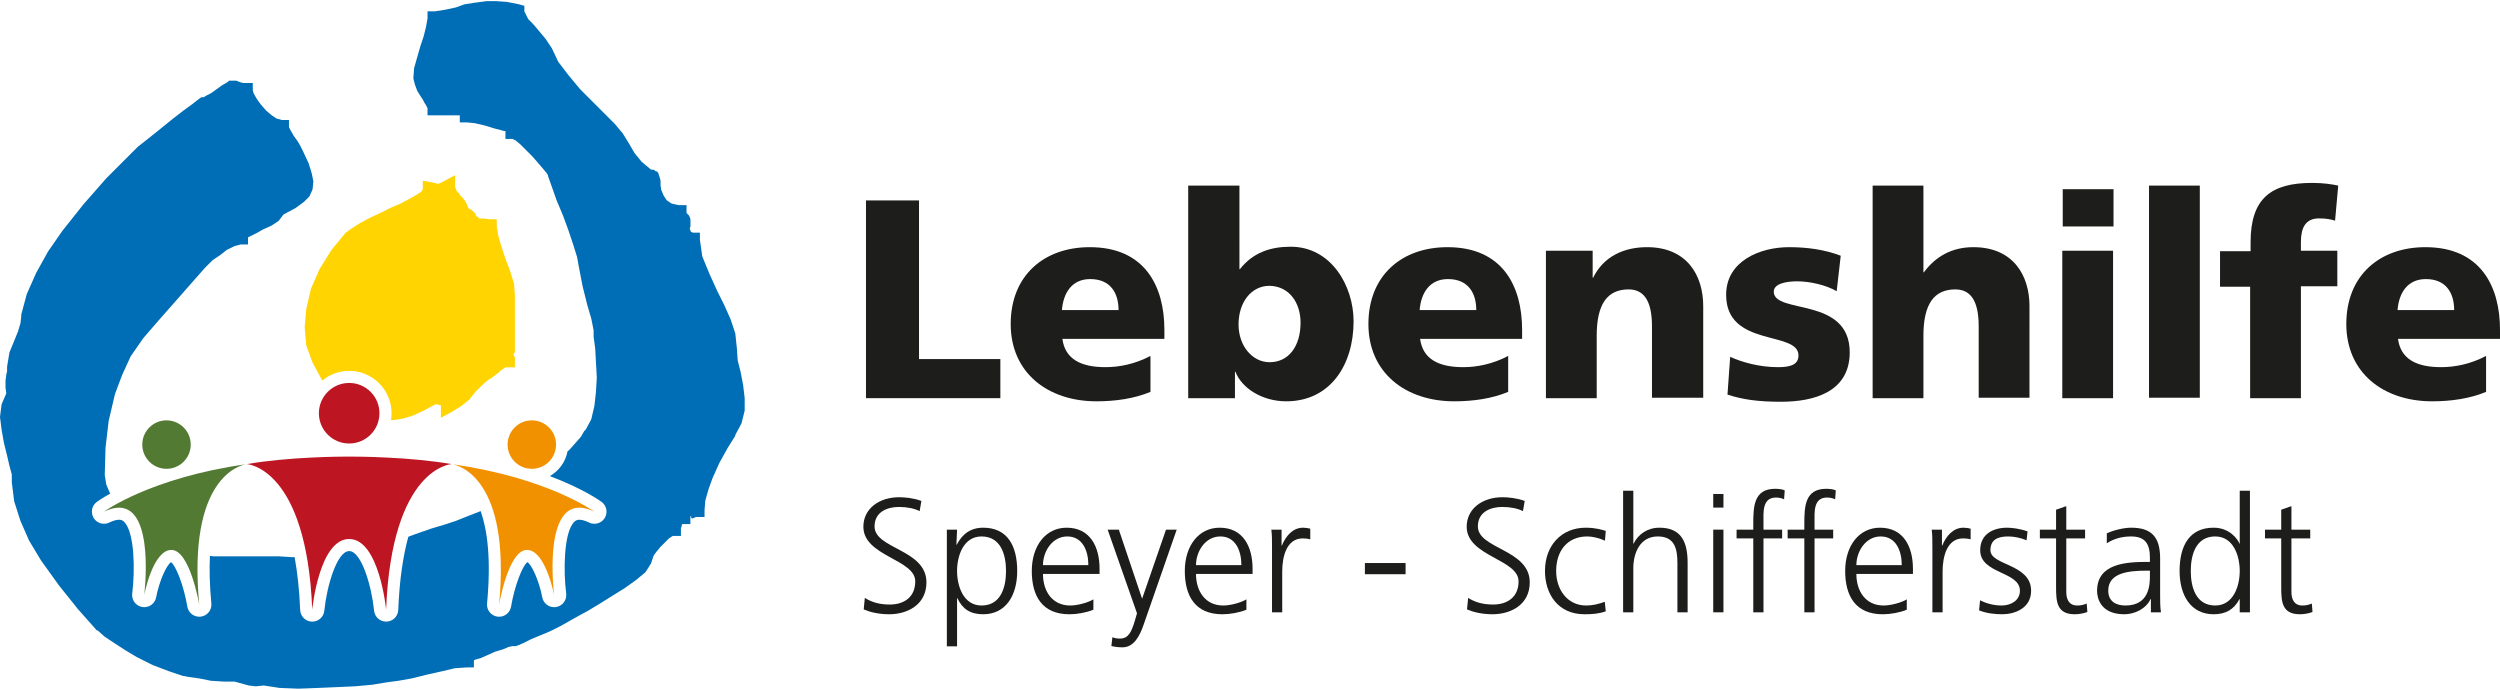 <?xml version="1.0" encoding="UTF-8"?>
<!-- Generator: Adobe Illustrator 28.2.0, SVG Export Plug-In . SVG Version: 6.00 Build 0)  -->
<svg xmlns="http://www.w3.org/2000/svg" xmlns:xlink="http://www.w3.org/1999/xlink" version="1.1" id="Ebene_1" x="0px" y="0px" viewBox="0 0 556.3 153.5" style="enable-background:new 0 0 556.3 153.5;" xml:space="preserve">
<style type="text/css">
	.st0{fill:#1D1D1B;}
	.st1{fill:#FFD400;}
	.st2{fill:#006EB6;}
	.st3{fill:#F29100;}
	.st4{fill:#BD1622;}
	.st5{fill:#527A33;}
</style>
<polygon class="st0" points="192.7,88.6 222.6,88.6 222.6,79.9 204.5,79.9 204.5,44.6 192.7,44.6 "></polygon>
<path class="st0" d="M236.3,69c0.3-3.8,2.2-6.9,6.3-6.9c4.5,0,6.3,3.1,6.3,6.9H236.3z M259.1,75.5v-2.1c0-9.8-4.4-18.4-16.6-18.4  c-10.2,0-17.6,6.3-17.6,17.1s8.2,17.2,19.1,17.2c4.2,0,8.4-0.6,12-2.1v-8c-3.4,1.8-6.9,2.5-10,2.5c-5.5,0-9-1.8-9.6-6.3h22.7V75.5z"></path>
<path class="st0" d="M289.4,71.8c0,5.2-2.6,8.8-6.9,8.8c-3.8,0-6.9-3.6-6.9-8.4c0-4.9,2.8-8.6,6.9-8.6  C287,63.7,289.4,67.5,289.4,71.8z M264.3,88.6h10.5v-5.9h0.1c1.4,3.7,6,6.6,11.3,6.6c9.8,0,15-8.1,15-17.8c0-7.9-5-16.6-14-16.6  c-4.5,0-8.4,1.3-11.3,5h-0.1V41.3h-11.4v47.3H264.3z"></path>
<path class="st0" d="M315.9,69c0.3-3.8,2.2-6.9,6.3-6.9c4.5,0,6.3,3.1,6.3,6.9H315.9z M338.7,75.5v-2.1c0-9.8-4.4-18.4-16.6-18.4  c-10.2,0-17.6,6.3-17.6,17.1s8.2,17.2,19.1,17.2c4.2,0,8.4-0.6,12-2.1v-8c-3.4,1.8-6.9,2.5-10,2.5c-5.5,0-9-1.8-9.6-6.3h22.7V75.5z"></path>
<path class="st0" d="M344,88.6h11.3V74.7c0-7.1,2.4-10.3,7.1-10.3c3.1,0,5.2,2.1,5.2,8.2v15.9H379V68.1c0-6.8-3.6-13.1-12.5-13.1  c-5.2,0-9.7,2.1-12,6.8h-0.1v-6H344V88.6z"></path>
<path class="st0" d="M384.4,87.8c3.3,1.1,6.8,1.6,11.9,1.6c7.4,0,15.3-2.2,15.3-11c0-12.5-16.9-8.4-16.9-13.5c0-1.8,2.8-2.3,5.2-2.3  c2.8,0,6.4,0.8,8.8,2.2l0.9-7.9c-3.7-1.4-7.6-1.9-11.5-1.9c-6.5,0-14,3.1-14,10.6c0,11.8,16.1,7.9,16.1,13.5c0,2.3-2.3,2.6-4.6,2.6  c-4.1,0-8-1.1-10.6-2.3L384.4,87.8z"></path>
<path class="st0" d="M416.7,88.6H428V74.7c0-7.1,2.4-10.3,7.1-10.3c3.1,0,5.2,2.1,5.2,8.2v15.9h11.3V68.1c0-6.8-3.6-13.1-12.5-13.1  c-4.9,0-8.5,2.2-11,5.6H428V41.3h-11.3V88.6z"></path>
<path class="st0" d="M470.3,42.1H459v8.3h11.3V42.1z M458.9,88.6h11.3V55.8h-11.3V88.6z"></path>
<rect x="478.2" y="41.3" class="st0" width="11.3" height="47.2"></rect>
<path class="st0" d="M500.6,88.6H512V63.7h8.1v-7.9H512v-2c0-3.2,1.1-5.2,4-5.2c1.7,0,2.6,0.2,3.6,0.5l0.7-7.8  c-1.4-0.3-3.3-0.6-5.8-0.6c-9.1,0-13.7,3.4-13.7,13.2v2H494v7.9h6.7v24.8H500.6z"></path>
<path class="st0" d="M533.5,69c0.3-3.8,2.2-6.9,6.3-6.9c4.5,0,6.3,3.1,6.3,6.9H533.5z M556.3,75.5v-2.1c0-9.8-4.4-18.4-16.6-18.4  c-10.2,0-17.6,6.3-17.6,17.1s8.2,17.2,19.1,17.2c4.2,0,8.4-0.6,12-2.1v-8c-3.4,1.8-6.9,2.5-10,2.5c-5.5,0-9-1.8-9.6-6.3h22.7V75.5z"></path>
<g>
	<path class="st0" d="M192.442,133.042c1.479,0.938,3.21,1.479,5.555,1.479c3.103,0,5.664-1.588,5.664-5.158   c0-4.942-11.543-5.556-11.543-12.156c0-4.04,3.535-6.565,7.972-6.565c1.227,0,3.21,0.181,4.942,0.83l-0.397,2.272   c-1.118-0.613-2.886-0.938-4.581-0.938c-2.597,0-5.447,1.082-5.447,4.329c0,5.05,11.543,5.086,11.543,12.444   c0,5.086-4.365,7.106-8.26,7.106c-2.453,0-4.365-0.505-5.7-1.082L192.442,133.042z"></path>
	<path class="st0" d="M210.693,117.856h2.272l-0.144,3.354h0.072c0.577-1.01,1.984-3.788,5.88-3.788c5.411,0,7.575,4.04,7.575,9.632   c0,5.446-2.525,9.631-7.575,9.631c-2.886,0-4.617-1.19-5.735-3.571h-0.072v10.714h-2.272V117.856z M218.413,119.371   c-4.04,0-5.447,4.328-5.447,7.684c0,3.354,1.407,7.683,5.447,7.683c4.329,0,5.447-4.112,5.447-7.683   C223.859,123.483,222.741,119.371,218.413,119.371z"></path>
	<path class="st0" d="M243.301,135.676c-1.587,0.649-3.643,1.01-5.338,1.01c-6.096,0-8.369-4.112-8.369-9.631   c0-5.628,3.102-9.632,7.755-9.632c5.194,0,7.323,4.185,7.323,9.127v1.154h-12.589c0,3.896,2.092,7.033,6.06,7.033   c1.66,0,4.076-0.685,5.158-1.37V135.676z M242.183,125.756c0-3.211-1.298-6.385-4.689-6.385c-3.355,0-5.411,3.354-5.411,6.385   H242.183z"></path>
	<path class="st0" d="M254.122,133.187h0.036l5.303-15.33h2.381l-7.358,21.138c-0.866,2.525-2.165,5.05-4.726,5.05   c-0.83,0-1.695-0.108-2.453-0.288l0.217-1.948c0.433,0.145,0.865,0.289,1.695,0.289c1.947,0,2.597-1.624,3.318-4.004l0.469-1.624   l-6.529-18.612h2.489L254.122,133.187z"></path>
	<path class="st0" d="M277.351,135.676c-1.588,0.649-3.644,1.01-5.339,1.01c-6.096,0-8.369-4.112-8.369-9.631   c0-5.628,3.103-9.632,7.756-9.632c5.194,0,7.322,4.185,7.322,9.127v1.154h-12.588c0,3.896,2.093,7.033,6.061,7.033   c1.659,0,4.076-0.685,5.158-1.37V135.676z M276.233,125.756c0-3.211-1.299-6.385-4.689-6.385c-3.354,0-5.411,3.354-5.411,6.385   H276.233z"></path>
	<path class="st0" d="M283.049,121.968c0-2.02,0-2.777-0.145-4.111h2.272v3.534h0.072c0.83-2.056,2.381-3.968,4.726-3.968   c0.541,0,1.19,0.108,1.587,0.217v2.381c-0.469-0.145-1.082-0.217-1.659-0.217c-3.607,0-4.581,4.04-4.581,7.358v9.091h-2.272   V121.968z"></path>
	<path class="st0" d="M303.716,125.287h9.055v2.488h-9.055V125.287z"></path>
	<path class="st0" d="M326.692,133.042c1.479,0.938,3.21,1.479,5.555,1.479c3.103,0,5.663-1.588,5.663-5.158   c0-4.942-11.543-5.556-11.543-12.156c0-4.04,3.535-6.565,7.973-6.565c1.226,0,3.21,0.181,4.941,0.83l-0.396,2.272   c-1.118-0.613-2.886-0.938-4.581-0.938c-2.598,0-5.447,1.082-5.447,4.329c0,5.05,11.543,5.086,11.543,12.444   c0,5.086-4.364,7.106-8.261,7.106c-2.452,0-4.364-0.505-5.699-1.082L326.692,133.042z"></path>
	<path class="st0" d="M357.136,120.309c-1.227-0.541-2.705-0.938-3.932-0.938c-4.437,0-6.926,3.21-6.926,7.684   c0,4.184,2.525,7.683,6.674,7.683c1.442,0,2.777-0.324,4.147-0.829l0.217,2.128c-1.551,0.541-2.994,0.649-4.726,0.649   c-5.916,0-8.802-4.509-8.802-9.631c0-5.664,3.644-9.632,9.091-9.632c2.2,0,3.787,0.505,4.437,0.722L357.136,120.309z"></path>
	<path class="st0" d="M361.175,109.199h2.272v11.759h0.072c0.974-2.02,3.03-3.535,5.735-3.535c4.942,0,6.276,3.283,6.276,7.828   v11.002h-2.272v-10.966c0-3.175-0.613-5.916-4.364-5.916c-4.04,0-5.447,3.823-5.447,7.034v9.848h-2.272V109.199z"></path>
	<path class="st0" d="M383.502,112.95h-2.272v-3.03h2.272V112.95z M381.229,117.856h2.272v18.396h-2.272V117.856z"></path>
	<path class="st0" d="M390.139,119.804h-3.715v-1.947h3.715v-1.335c0-3.859,0.145-7.756,4.87-7.756c0.722,0,1.695,0.108,2.128,0.361   l-0.145,1.983c-0.469-0.252-1.154-0.396-1.803-0.396c-3.103,0-2.778,3.354-2.778,5.555v1.588h4.148v1.947h-4.148v16.449h-2.272   V119.804z"></path>
	<path class="st0" d="M401.5,119.804h-3.715v-1.947h3.715v-1.335c0-3.859,0.145-7.756,4.87-7.756c0.722,0,1.695,0.108,2.128,0.361   l-0.145,1.983c-0.469-0.252-1.154-0.396-1.803-0.396c-3.103,0-2.778,3.354-2.778,5.555v1.588h4.148v1.947h-4.148v16.449H401.5   V119.804z"></path>
	<path class="st0" d="M424.297,135.676c-1.588,0.649-3.644,1.01-5.339,1.01c-6.097,0-8.369-4.112-8.369-9.631   c0-5.628,3.103-9.632,7.756-9.632c5.194,0,7.322,4.185,7.322,9.127v1.154h-12.589c0,3.896,2.092,7.033,6.061,7.033   c1.659,0,4.076-0.685,5.158-1.37V135.676z M423.179,125.756c0-3.211-1.299-6.385-4.689-6.385c-3.354,0-5.411,3.354-5.411,6.385   H423.179z"></path>
	<path class="st0" d="M429.995,121.968c0-2.02,0-2.777-0.145-4.111h2.272v3.534h0.072c0.83-2.056,2.381-3.968,4.726-3.968   c0.541,0,1.19,0.108,1.587,0.217v2.381c-0.469-0.145-1.082-0.217-1.659-0.217c-3.607,0-4.581,4.04-4.581,7.358v9.091h-2.272   V121.968z"></path>
	<path class="st0" d="M440.6,133.583c1.37,0.686,3.029,1.154,4.797,1.154c2.164,0,4.076-1.19,4.076-3.282   c0-4.364-8.838-3.68-8.838-9.018c0-3.644,2.958-5.015,5.988-5.015c0.974,0,2.922,0.217,4.545,0.83l-0.216,1.983   c-1.19-0.541-2.814-0.865-4.076-0.865c-2.345,0-3.968,0.722-3.968,3.066c0,3.427,9.054,2.993,9.054,9.018   c0,3.896-3.644,5.23-6.421,5.23c-1.768,0-3.535-0.217-5.158-0.866L440.6,133.583z"></path>
	<path class="st0" d="M463.973,119.804h-4.184v11.904c0,1.659,0.613,3.029,2.452,3.029c0.866,0,1.443-0.18,2.093-0.433l0.144,1.876   c-0.541,0.216-1.659,0.505-2.777,0.505c-4.04,0-4.185-2.777-4.185-6.132v-10.75h-3.606v-1.947h3.606v-4.438l2.273-0.793v5.23h4.184   V119.804z"></path>
	<path class="st0" d="M478.617,133.295h-0.072c-1.01,2.2-3.571,3.391-5.844,3.391c-5.23,0-6.061-3.535-6.061-5.194   c0-6.168,6.565-6.457,11.327-6.457h0.433v-0.938c0-3.139-1.118-4.726-4.185-4.726c-1.911,0-3.715,0.433-5.41,1.515v-2.2   c1.406-0.686,3.787-1.263,5.41-1.263c4.546,0,6.457,2.057,6.457,6.854v8.116c0,1.479,0,2.598,0.181,3.86h-2.236V133.295z    M478.4,126.982h-0.649c-3.932,0-8.621,0.396-8.621,4.437c0,2.417,1.731,3.318,3.824,3.318c5.338,0,5.446-4.653,5.446-6.637   V126.982z"></path>
	<path class="st0" d="M500.656,136.253h-2.272v-2.922h-0.072c-1.227,2.345-3.103,3.354-5.735,3.354c-5.05,0-7.575-4.185-7.575-9.631   c0-5.592,2.164-9.632,7.575-9.632c3.607,0,5.41,2.634,5.735,3.535h0.072v-11.759h2.272V136.253z M492.937,134.737   c4.04,0,5.447-4.328,5.447-7.683c0-3.355-1.407-7.684-5.447-7.684c-4.328,0-5.446,4.112-5.446,7.684   C487.49,130.625,488.608,134.737,492.937,134.737z"></path>
	<path class="st0" d="M514.073,119.804h-4.184v11.904c0,1.659,0.612,3.029,2.452,3.029c0.866,0,1.443-0.18,2.093-0.433l0.144,1.876   c-0.541,0.216-1.659,0.505-2.777,0.505c-4.04,0-4.184-2.777-4.184-6.132v-10.75h-3.607v-1.947h3.607v-4.438l2.272-0.793v5.23h4.184   V119.804z"></path>
</g>
<g>
	<g>
		<g>
			<path class="st1" d="M114.572,65.792l-0.175-2.627l-0.876-2.802l-1.056-2.807l-0.876-2.627l-0.701-2.452l-0.35-2.102v-1.581     h-1.576l-1.401-0.175h-0.876l-0.35-0.35l-0.35-0.175l-0.175-0.525l-0.35-0.35l-0.525-0.525l-0.701-0.35l-0.35-0.876l-0.35-0.701     l-0.525-0.701l-0.525-0.525l-0.35-0.525l-0.525-0.525l-0.175-0.525l-0.175-0.35v-2.632l-2.277,1.226l-1.401,0.701l-1.576-0.35     l-1.924-0.35v1.932l-0.358,0.525l-1.051,0.701l-1.576,0.876l-1.927,1.051l-2.102,0.876l-2.099,1.051l-2.627,1.226l-2.277,1.226     l-1.927,1.231l-1.226,0.876l-3.158,3.853l-2.627,4.209l-1.927,4.379l-1.051,4.559l-0.35,4.029l0.35,4.033l1.401,3.853     l2.102,3.861l0.073,0.109c1.628-1.337,3.71-2.141,5.976-2.141c5.202,0,9.434,4.232,9.434,9.434c0,0.524-0.054,1.035-0.136,1.536     h0.42l2.277-0.35l2.277-0.701l2.284-1.058l1.924-1.051l0.701-0.35h0.525l0.35,0.175h0.35v0.175v2.635l2.277-1.233l2.277-1.401     l1.752-1.401l1.401-1.752l1.401-1.401l1.401-1.224l0.876-0.525l0.876-0.708l0.525-0.35l0.525-0.525l0.526-0.35l0.525-0.35h0.525     h1.581v-1.752v-0.35l-0.175-0.525l-0.175-0.35l0.35-0.35V65.792z"></path>
		</g>
		<g>
			<path class="st2" d="M165.372,85.774l-0.525-2.807l-0.701-2.802l-0.175-2.627l-0.35-3.333l-1.048-3.153l-1.401-3.153     l-1.576-3.158l-1.752-3.853l-1.576-3.858l-0.525-3.678v-1.576h-1.576l-0.35-0.175l-0.175-0.175v-0.175l-0.175-0.35l0.175-0.525     v-0.525v-0.355v-0.175v-0.525l-0.175-0.525l-0.175-0.35l-0.35-0.35l-0.175-0.175v-0.175V45.64h-1.756l-1.576-0.35l-1.051-0.701     l-0.701-1.051l-0.525-1.226l-0.175-1.051v-1.056l-0.175-0.701l-0.175-0.525l-0.175-0.525l-0.35-0.35h-0.175l-0.525-0.35h-0.525     l-2.102-1.752l-1.576-1.927l-1.226-2.107l-1.401-2.277l-1.752-2.102l-1.752-1.752l-2.982-2.982l-2.978-2.978l-2.627-3.153     l-2.275-2.982l-1.401-2.978l-1.401-2.102l-1.752-2.107l-1.051-1.226l-1.051-1.051l-0.525-1.051l-0.35-0.701V1.301l-1.226-0.35     l-2.632-0.525l-2.452-0.175h-2.102l-2.627,0.35l-2.277,0.35l-1.927,0.701l-2.452,0.526l-2.277,0.35h-1.574v1.576l-0.35,1.927     l-0.526,2.107l-0.708,2.102l-0.701,2.452l-0.701,2.452l-0.175,2.282l0.35,1.401l0.525,1.401l0.876,1.401l0.358,0.525l0.35,0.701     l0.35,0.525l0.175,0.35l0.175,0.355v1.576h1.574h1.226h1.401h1.401h1.051h0.525v1.576h1.576l1.752,0.175l2.277,0.526l2.277,0.701     l0.701,0.175l0.701,0.175l0.525,0.175h0.35v0.175v1.576h1.581l0.701,0.35l1.051,0.876l1.401,1.406l1.226,1.226l1.226,1.401     l1.051,1.226l0.876,1.051l0.35,0.525v0.175l0.876,2.457l1.051,2.978l1.399,3.328l1.226,3.333l1.051,3.153l0.876,2.802l0.35,1.932     l0.876,4.554l1.051,4.209l0.876,2.978l0.525,2.627v1.401l0.35,2.632l0.175,3.153l0.182,3.335l-0.182,3.15l-0.35,3.153     l-0.701,2.985l-1.226,2.275l-0.35,0.35l-0.701,1.226l-1.226,1.401l-1.401,1.576l-0.371,0.29c-0.446,2.36-1.919,4.357-3.936,5.513     c7.483,2.837,11.252,5.554,11.51,5.744c1.121,0.825,1.429,2.369,0.711,3.561c-0.503,0.835-1.392,1.305-2.311,1.305     c-0.394,0-0.794-0.087-1.17-0.268c-0.852-0.411-1.607-0.628-2.185-0.628c-0.517,0-0.878,0.171-1.248,0.59     c-2.214,2.51-2.312,10.771-1.675,15.834c0.183,1.445-0.814,2.774-2.253,3.001c-0.143,0.023-0.284,0.034-0.424,0.034     c-1.273,0-2.4-0.904-2.645-2.193c-0.719-3.783-2.404-7.363-3.318-7.827c-1.049,0.764-2.807,5.091-3.626,9.899     c-0.222,1.311-1.359,2.246-2.655,2.246c-0.117,0-0.236-0.008-0.355-0.023c-1.438-0.189-2.468-1.482-2.331-2.926     c0.936-9.907,0.059-16.355-1.418-20.557l-2.896,1.126l-2.627,1.051l-2.102,0.701l-3.503,1.051l-3.508,1.233l-1.463,0.548     c-1.123,4.08-1.971,9.382-2.246,16.295c-0.056,1.415-1.198,2.545-2.614,2.586c-0.027,0.001-0.054,0.001-0.08,0.001     c-1.381,0-2.545-1.048-2.681-2.431c-0.536-5.421-2.816-13.265-5.536-13.265c-2.722,0.001-5.002,7.844-5.538,13.263     c-0.135,1.384-1.299,2.434-2.681,2.434c-0.026,0-0.052,0-0.079-0.001c-1.416-0.041-2.56-1.171-2.616-2.587     c-0.183-4.599-0.627-8.476-1.236-11.767h-0.731l-2.802-0.175h-3.153h-4.559h-3.853h-2.975l-0.769-0.114     c-0.147,3.002-0.071,6.508,0.316,10.607c0.136,1.443-0.893,2.735-2.33,2.925c-0.12,0.016-0.239,0.023-0.356,0.023     c-1.295,0-2.431-0.934-2.654-2.244c-0.817-4.794-2.565-9.107-3.616-9.893c-0.946,0.512-2.609,4.065-3.329,7.819     c-0.245,1.289-1.372,2.192-2.645,2.192c-0.14,0-0.281-0.011-0.423-0.033c-1.438-0.227-2.436-1.555-2.254-3     c0.637-5.064,0.539-13.325-1.675-15.835c-0.37-0.419-0.732-0.59-1.248-0.59c-0.578,0-1.333,0.217-2.185,0.628     c-0.377,0.182-0.776,0.268-1.17,0.268c-0.918,0-1.808-0.471-2.311-1.305c-0.718-1.193-0.41-2.736,0.711-3.561     c0.128-0.094,1.112-0.804,2.968-1.837l-0.854-2l-0.35-2.102l0.175-6.135l0.7-5.953l1.401-5.963l1.576-4.209l1.927-4.204     l2.802-4.033l3.328-3.853l10.339-11.74l0.701-0.701l1.051-1.056l1.574-1.051l1.576-1.226l1.752-0.876l1.401-0.35h1.576v-1.576     l0.358-0.175l0.701-0.35l1.051-0.525l1.224-0.701l1.927-0.876l1.576-1.056l1.051-1.401l2.627-1.401l1.927-1.401l1.226-1.226     l0.701-1.576l0.175-1.756l-0.35-1.752l-0.701-2.277l-1.226-2.627l-0.35-0.701l-0.35-0.706l-0.525-0.876l-0.876-1.226     l-0.701-1.226l-0.35-0.701v-1.576h-1.576l-1.226-0.35l-1.051-0.701l-1.226-1.051l-1.226-1.406l-0.873-1.226l-0.701-1.226     l-0.175-0.701v-1.576h-1.584h-0.525l-0.701-0.175l-0.876-0.35H51.5h-0.526l-0.35,0.35l-0.35,0.175l-0.876,0.525l-1.226,0.876     l-1.224,0.876l-1.051,0.526l-0.525,0.35h-0.526l-0.525,0.35l-1.576,1.226l-1.927,1.406l-2.277,1.752l-2.807,2.277l-2.627,2.102     l-2.452,1.932l-1.752,1.752l-5.254,5.255l-5.079,5.785l-4.734,5.96l-3.153,4.554l-2.627,4.734l-2.102,4.729l-1.226,4.559v0.35     l-0.175,1.576l-0.525,1.752l-0.701,1.759l-1.226,2.975l-0.525,3.153v0.526v0.525l-0.175,0.701l-0.175,1.409v1.574l0.175,1.226     L0.35,89.978L0,92.787l0.35,2.8l0.525,2.978l0.701,2.81l0.525,2.277l0.525,1.924v1.752l0.525,4.211l1.401,4.376l1.926,4.386     l2.627,4.376l4.028,5.612l4.209,5.252l4.203,4.736h0.175l1.576,1.399l2.101,1.401l2.452,1.584l2.627,1.576l3.503,1.752     l3.683,1.401l3.153,1.051h0.175l0.876,0.175l2.452,0.348l2.627,0.525l2.8,0.175h2.452l3.16,0.876l1.576,0.175l1.749-0.175     l3.503,0.533l4.204,0.175l4.554-0.175l4.033-0.175l4.029-0.182l3.853-0.35l3.153-0.525l2.625-0.35l2.978-0.525l3.51-0.873     l3.15-0.701l2.978-0.701l2.627-0.175h1.576v-1.576l0.35-0.175l1.226-0.35l1.576-0.701l1.576-0.701l1.752-0.525l1.226-0.533     l0.881-0.175h0.701l0.525-0.175l1.226-0.526l1.752-0.876l2.102-0.873l2.102-0.876l2.099-1.051l1.576-0.876l1.226-0.701     l1.576-0.876l1.927-1.051l2.635-1.584l2.8-1.752l2.802-1.749l2.452-1.752l2.102-1.752l1.226-1.934l0.525-1.576l0.175-0.35     l0.525-0.701l0.876-1.049l0.876-0.876l0.525-0.525l0.525-0.525l0.525-0.35l0.35-0.175h0.175h1.576v-1.584v-0.175l0.175-0.35     v-0.35l0.175-0.175h0.175h1.581v-1.576v-0.175h0.175v0.175v0.175l0.175,0.175l0.525-0.175l0.35-0.175h0.35h1.576v-1.576     l0.175-2.099l0.701-2.459l0.876-2.452l1.576-3.501l1.752-3.16l1.749-2.802v-0.175l1.401-2.625l0.701-2.81v-2.802L165.372,85.774z     "></path>
		</g>
	</g>
	<g>
		<g>
			<g>
				<path class="st3" d="M100.6,103.291c-0.082-0.014-0.126-0.018-0.126-0.018C100.516,103.279,100.558,103.285,100.6,103.291z"></path>
				<path class="st3" d="M128.903,112.964c0.962,0,2.073,0.277,3.357,0.896c0,0-10.242-7.539-31.66-10.57      c1.354,0.223,13.126,2.984,10.456,31.258c0,0,2.062-12.179,6.201-12.179s6.049,10.053,6.049,10.053      S120.839,112.964,128.903,112.964z"></path>
			</g>
			<circle class="st3" cx="118.342" cy="98.929" r="5.392"></circle>
		</g>
		<g>
			<path class="st4" d="M69.477,135.636c0,0,1.53-15.696,8.22-15.697c6.689,0.002,8.22,15.697,8.22,15.697     c1.261-31.676,14.559-32.364,14.559-32.364c-9.245-1.615-20.871-1.675-22.568-1.675c-0.137,0-0.209,0-0.21,0s-0.074,0-0.21,0     c-1.696,0-13.323,0.061-22.568,1.675C54.918,103.273,68.216,103.96,69.477,135.636z"></path>
			<circle class="st4" cx="77.697" cy="91.952" r="6.738"></circle>
		</g>
		<g>
			<g>
				<path class="st5" d="M54.793,103.291c0.042-0.006,0.084-0.012,0.126-0.018C54.919,103.273,54.875,103.277,54.793,103.291z"></path>
				<path class="st5" d="M54.793,103.291c-21.418,3.031-31.66,10.57-31.66,10.57c1.284-0.62,2.395-0.896,3.357-0.896      c8.065,0.001,5.597,19.458,5.597,19.458s1.91-10.053,6.049-10.053c4.139,0,6.201,12.179,6.201,12.179      C41.667,106.275,53.439,103.514,54.793,103.291z"></path>
			</g>
			<circle class="st5" cx="37.051" cy="98.929" r="5.392"></circle>
		</g>
	</g>
</g>
</svg>
